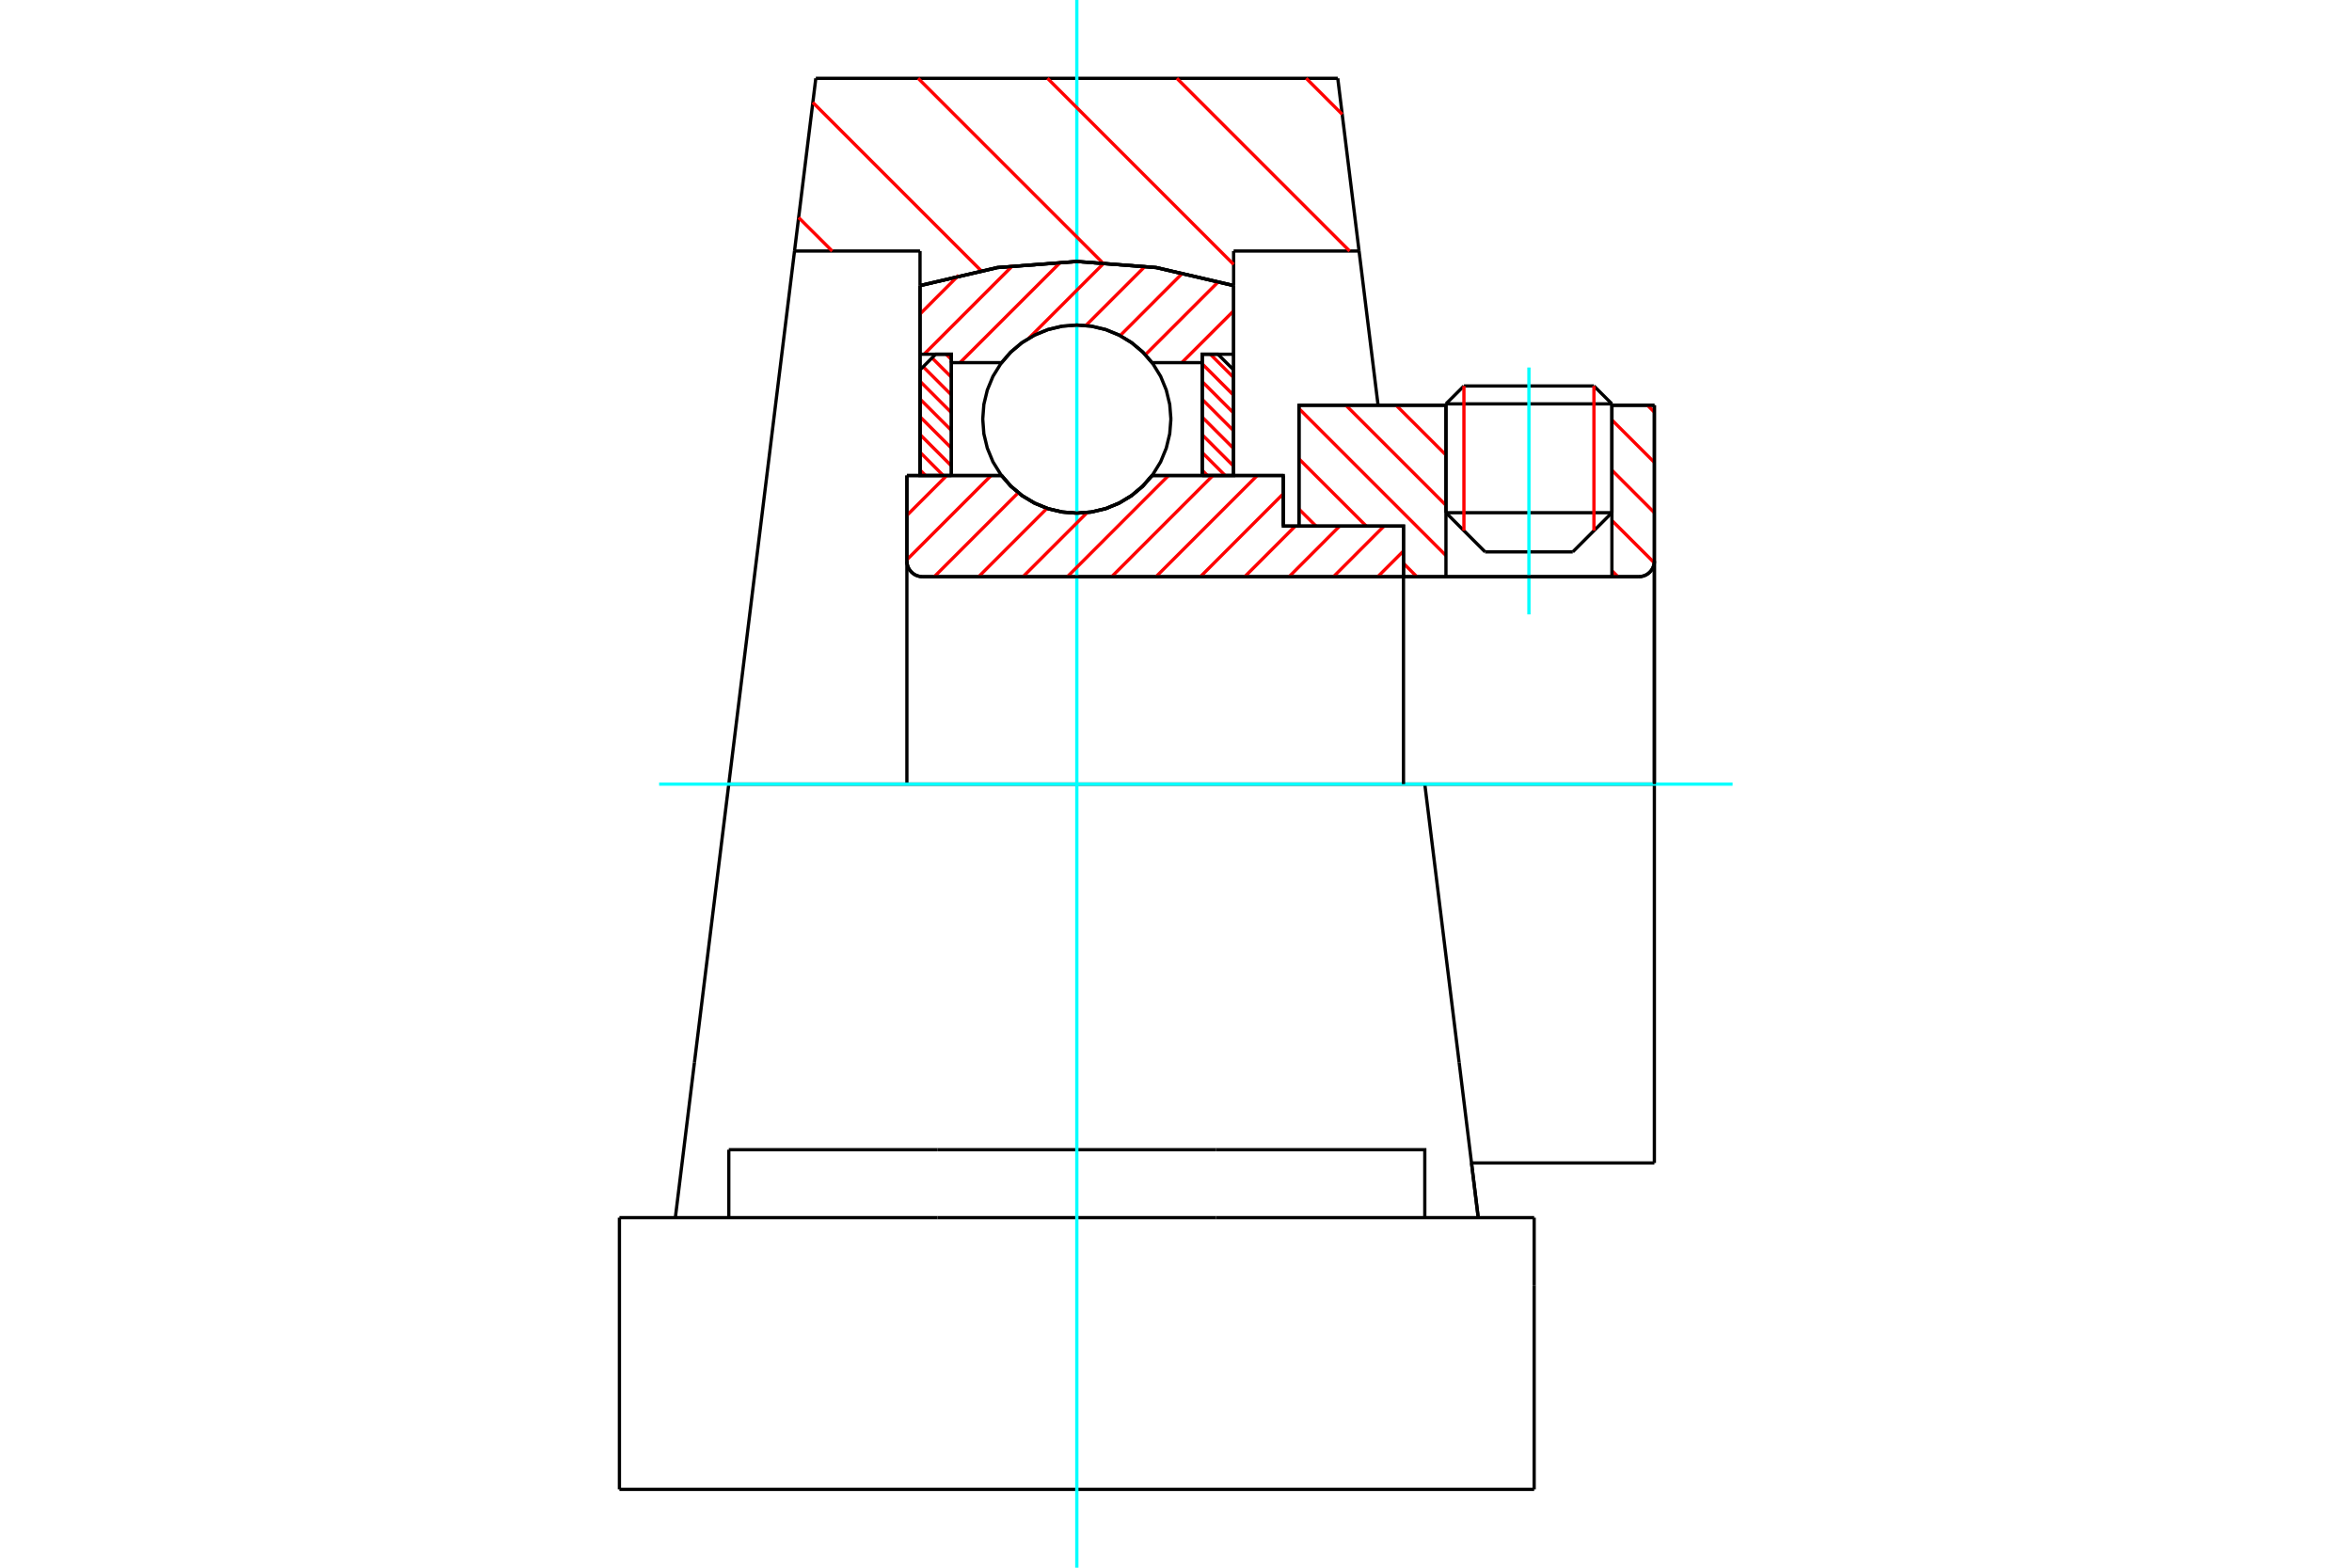 <?xml version="1.0" standalone="no"?>
<!DOCTYPE svg PUBLIC "-//W3C//DTD SVG 1.1//EN"
	"http://www.w3.org/Graphics/SVG/1.1/DTD/svg11.dtd">
<svg xmlns="http://www.w3.org/2000/svg" height="100%" width="100%" viewBox="0 0 36000 24000">
	<rect x="-1800" y="-1200" width="39600" height="26400" style="fill:#FFF"/>
	<g style="fill:none; fill-rule:evenodd" transform="matrix(1 0 0 1 0 0)">
		<g style="fill:none; stroke:#000; stroke-width:50; shape-rendering:geometricPrecision">
			<line x1="19642" y1="8054" x2="19882" y2="8054"/>
			<line x1="19642" y1="7280" x2="19642" y2="8054"/>
			<line x1="13881" y1="7280" x2="15330" y2="7280"/>
			<line x1="17634" y1="7280" x2="19642" y2="7280"/>
			<polyline points="15330,7280 15476,7447 15647,7590 15838,7704 16043,7788 16260,7839 16482,7856 16703,7839 16920,7788 17126,7704 17316,7590 17487,7447 17634,7280"/>
			<polyline points="13881,8589 13884,8627 13893,8663 13907,8698 13927,8730 13952,8759 13980,8783 14012,8803 14047,8817 14084,8826 14121,8829"/>
			<line x1="13881" y1="8589" x2="13881" y2="12004"/>
			<line x1="13881" y1="8589" x2="13881" y2="7280"/>
			<line x1="24672" y1="7849" x2="24672" y2="6204"/>
			<line x1="24073" y1="8449" x2="24672" y2="7849"/>
			<line x1="22132" y1="7849" x2="22731" y2="8449"/>
			<line x1="22132" y1="6204" x2="22132" y2="7849"/>
			<line x1="22132" y1="6204" x2="19882" y2="6204"/>
			<line x1="19882" y1="8054" x2="19882" y2="6204"/>
			<line x1="25083" y1="8829" x2="14121" y2="8829"/>
			<polyline points="25083,8829 25120,8826 25157,8817 25192,8803 25224,8783 25252,8759 25277,8730 25296,8698 25311,8663 25320,8627 25322,8589"/>
			<line x1="25322" y1="6204" x2="25322" y2="8589"/>
			<line x1="25322" y1="6204" x2="24672" y2="6204"/>
			<polyline points="25322,17804 25322,12004 21808,12004"/>
			<line x1="25322" y1="8589" x2="25322" y2="12004"/>
			<line x1="22132" y1="7849" x2="24672" y2="7849"/>
			<line x1="24672" y1="6183" x2="22132" y2="6183"/>
			<line x1="22407" y1="5909" x2="24397" y2="5909"/>
			<line x1="24073" y1="8449" x2="22731" y2="8449"/>
			<line x1="22523" y1="17804" x2="25322" y2="17804"/>
			<line x1="22132" y1="6183" x2="22132" y2="6204"/>
			<line x1="24672" y1="6204" x2="24672" y2="6183"/>
			<line x1="22407" y1="5909" x2="22132" y2="6183"/>
			<line x1="24672" y1="6183" x2="24397" y2="5909"/>
			<line x1="21808" y1="12004" x2="11155" y2="12004"/>
			<line x1="20802" y1="3843" x2="18882" y2="3843"/>
			<line x1="20476" y1="1199" x2="20802" y2="3843"/>
			<line x1="12487" y1="1199" x2="20476" y2="1199"/>
			<line x1="12161" y1="3843" x2="12487" y2="1199"/>
			<line x1="14082" y1="3843" x2="12161" y2="3843"/>
			<line x1="14082" y1="4372" x2="14082" y2="3843"/>
			<polyline points="18882,4372 17696,4096 16482,4003 15267,4096 14082,4372"/>
			<line x1="18882" y1="3843" x2="18882" y2="4372"/>
			<line x1="14082" y1="7280" x2="14082" y2="4372"/>
			<line x1="11155" y1="12004" x2="12161" y2="3843"/>
			<line x1="18882" y1="4372" x2="18882" y2="7280"/>
			<line x1="9481" y1="22801" x2="23482" y2="22801"/>
			<line x1="11155" y1="18641" x2="11155" y2="17601"/>
			<line x1="14351" y1="17601" x2="11155" y2="17601"/>
			<line x1="14351" y1="18641" x2="18612" y2="18641"/>
			<line x1="18612" y1="17601" x2="14351" y2="17601"/>
			<polyline points="21808,18641 21808,17601 18612,17601"/>
			<line x1="22626" y1="18641" x2="22334" y2="16267"/>
			<line x1="10629" y1="16267" x2="10337" y2="18641"/>
			<line x1="18612" y1="18641" x2="23482" y2="18641"/>
			<line x1="22523" y1="17804" x2="22628" y2="18656"/>
			<line x1="20802" y1="3843" x2="21093" y2="6204"/>
			<line x1="11155" y1="12004" x2="10629" y2="16267"/>
			<line x1="23482" y1="19681" x2="23482" y2="18641"/>
			<line x1="23482" y1="22801" x2="23482" y2="19681"/>
			<polyline points="9481,22801 9481,19681 9481,18641"/>
			<line x1="22334" y1="16267" x2="21808" y2="12004"/>
			<line x1="9481" y1="18641" x2="14351" y2="18641"/>
		</g>
		<g style="fill:none; stroke:#0FF; stroke-width:50; shape-rendering:geometricPrecision">
			<line x1="23402" y1="9406" x2="23402" y2="5626"/>
			<line x1="16482" y1="24000" x2="16482" y2="0"/>
			<line x1="10089" y1="12004" x2="26519" y2="12004"/>
		</g>
		<g style="fill:none; stroke:#F00; stroke-width:50; shape-rendering:geometricPrecision">
			<line x1="19993" y1="1199" x2="20544" y2="1750"/>
			<line x1="18013" y1="1199" x2="20657" y2="3843"/>
			<line x1="16033" y1="1199" x2="18882" y2="4048"/>
			<line x1="14053" y1="1199" x2="16868" y2="4014"/>
			<line x1="12441" y1="1568" x2="15015" y2="4142"/>
			<line x1="12224" y1="3331" x2="12737" y2="3843"/>
		</g>
		<g style="fill:none; stroke:#000; stroke-width:50; shape-rendering:geometricPrecision">
			<polyline points="18882,4372 17696,4096 16482,4003 15267,4096 14082,4372"/>
		</g>
		<g style="fill:none; stroke:#F00; stroke-width:50; shape-rendering:geometricPrecision">
			<line x1="24397" y1="5909" x2="24397" y2="8124"/>
			<line x1="22407" y1="8124" x2="22407" y2="5909"/>
			<line x1="14082" y1="7195" x2="14167" y2="7280"/>
			<line x1="14082" y1="6923" x2="14438" y2="7280"/>
			<line x1="14082" y1="6652" x2="14562" y2="7132"/>
			<line x1="14082" y1="6380" x2="14562" y2="6860"/>
			<line x1="14082" y1="6109" x2="14562" y2="6589"/>
			<line x1="14082" y1="5837" x2="14562" y2="6317"/>
			<line x1="14130" y1="5614" x2="14562" y2="6046"/>
			<line x1="14266" y1="5479" x2="14562" y2="5774"/>
			<line x1="14482" y1="5423" x2="14562" y2="5503"/>
		</g>
		<g style="fill:none; stroke:#000; stroke-width:50; shape-rendering:geometricPrecision">
			<polyline points="14562,7280 14562,5423 14322,5423 14082,5663 14082,7280 14562,7280"/>
		</g>
		<g style="fill:none; stroke:#F00; stroke-width:50; shape-rendering:geometricPrecision">
			<line x1="18525" y1="5423" x2="18882" y2="5780"/>
			<line x1="18402" y1="5571" x2="18882" y2="6051"/>
			<line x1="18402" y1="5843" x2="18882" y2="6323"/>
			<line x1="18402" y1="6114" x2="18882" y2="6594"/>
			<line x1="18402" y1="6386" x2="18882" y2="6866"/>
			<line x1="18402" y1="6657" x2="18882" y2="7137"/>
			<line x1="18402" y1="6929" x2="18753" y2="7280"/>
			<line x1="18402" y1="7200" x2="18481" y2="7280"/>
		</g>
		<g style="fill:none; stroke:#000; stroke-width:50; shape-rendering:geometricPrecision">
			<polyline points="18402,7280 18402,5423 18642,5423 18882,5663 18882,7280 18402,7280"/>
			<polyline points="17922,6416 17904,6191 17851,5971 17765,5762 17647,5570 17500,5398 17328,5251 17135,5133 16927,5047 16707,4994 16482,4976 16256,4994 16037,5047 15828,5133 15635,5251 15463,5398 15317,5570 15198,5762 15112,5971 15059,6191 15042,6416 15059,6641 15112,6861 15198,7070 15317,7262 15463,7434 15635,7581 15828,7699 16037,7786 16256,7838 16482,7856 16707,7838 16927,7786 17135,7699 17328,7581 17500,7434 17647,7262 17765,7070 17851,6861 17904,6641 17922,6416"/>
		</g>
		<g style="fill:none; stroke:#F00; stroke-width:50; shape-rendering:geometricPrecision">
			<line x1="25216" y1="6204" x2="25322" y2="6310"/>
			<line x1="24672" y1="6429" x2="25322" y2="7079"/>
			<line x1="24672" y1="7198" x2="25322" y2="7849"/>
			<line x1="24672" y1="7968" x2="25321" y2="8616"/>
			<line x1="24672" y1="8737" x2="24764" y2="8829"/>
			<line x1="21369" y1="6204" x2="22132" y2="6966"/>
			<line x1="20600" y1="6204" x2="22132" y2="7736"/>
			<line x1="19882" y1="6255" x2="22132" y2="8505"/>
			<line x1="19882" y1="7025" x2="20912" y2="8054"/>
			<line x1="21482" y1="8624" x2="21686" y2="8829"/>
			<line x1="19882" y1="7794" x2="20143" y2="8054"/>
		</g>
		<g style="fill:none; stroke:#000; stroke-width:50; shape-rendering:geometricPrecision">
			<line x1="25322" y1="12004" x2="25322" y2="6204"/>
			<polyline points="25083,8829 25120,8826 25157,8817 25192,8803 25224,8783 25252,8759 25277,8730 25296,8698 25311,8663 25320,8627 25322,8589"/>
			<polyline points="25083,8829 24672,8829 24672,6204"/>
			<polyline points="24672,8829 22132,8829 22132,6204"/>
			<polyline points="22132,8829 21482,8829 21482,12004"/>
			<polyline points="21482,8829 21482,8054 19882,8054 19882,6204 22132,6204"/>
			<line x1="24672" y1="6204" x2="25322" y2="6204"/>
		</g>
		<g style="fill:none; stroke:#F00; stroke-width:50; shape-rendering:geometricPrecision">
			<line x1="18882" y1="4759" x2="18088" y2="5552"/>
			<line x1="18654" y1="4308" x2="17531" y2="5431"/>
			<line x1="18108" y1="4174" x2="17145" y2="5138"/>
			<line x1="17529" y1="4075" x2="16621" y2="4983"/>
			<line x1="16910" y1="4015" x2="15747" y2="5178"/>
			<line x1="16236" y1="4011" x2="14694" y2="5552"/>
			<line x1="15501" y1="4066" x2="14144" y2="5423"/>
			<line x1="14674" y1="4214" x2="14082" y2="4807"/>
		</g>
		<g style="fill:none; stroke:#000; stroke-width:50; shape-rendering:geometricPrecision">
			<polyline points="14082,7280 14082,5423 14082,4372"/>
			<polyline points="18882,4372 17696,4096 16482,4003 15267,4096 14082,4372"/>
			<polyline points="18882,4372 18882,5423 18402,5423 18402,5552 18402,7280"/>
			<polyline points="18402,5552 17634,5552 17487,5385 17316,5243 17126,5128 16920,5044 16703,4993 16482,4976 16260,4993 16043,5044 15838,5128 15647,5243 15476,5385 15330,5552 14562,5552 14562,7280"/>
			<polyline points="14562,5552 14562,5423 14082,5423"/>
			<line x1="18882" y1="5423" x2="18882" y2="7280"/>
		</g>
		<g style="fill:none; stroke:#F00; stroke-width:50; shape-rendering:geometricPrecision">
			<line x1="21482" y1="8435" x2="21088" y2="8829"/>
			<line x1="21184" y1="8054" x2="20410" y2="8829"/>
			<line x1="20505" y1="8054" x2="19731" y2="8829"/>
			<line x1="19826" y1="8054" x2="19052" y2="8829"/>
			<line x1="19642" y1="7559" x2="18373" y2="8829"/>
			<line x1="19243" y1="7280" x2="17694" y2="8829"/>
			<line x1="18564" y1="7280" x2="17015" y2="8829"/>
			<line x1="17885" y1="7280" x2="16337" y2="8829"/>
			<line x1="16640" y1="7847" x2="15658" y2="8829"/>
			<line x1="16026" y1="7782" x2="14979" y2="8829"/>
			<line x1="15586" y1="7543" x2="14300" y2="8829"/>
			<line x1="15170" y1="7280" x2="13881" y2="8569"/>
			<line x1="14491" y1="7280" x2="13881" y2="7890"/>
		</g>
		<g style="fill:none; stroke:#000; stroke-width:50; shape-rendering:geometricPrecision">
			<polyline points="13881,7280 13881,8589 13884,8627 13893,8663 13907,8698 13927,8730 13952,8759 13980,8783 14012,8803 14047,8817 14084,8826 14121,8829 21482,8829 21482,8054 19642,8054 19642,7280 17634,7280"/>
			<polyline points="15330,7280 15476,7447 15647,7590 15838,7704 16043,7788 16260,7839 16482,7856 16703,7839 16920,7788 17126,7704 17316,7590 17487,7447 17634,7280"/>
			<polyline points="15330,7280 14361,7280 13881,7280"/>
		</g>
	</g>
</svg>
